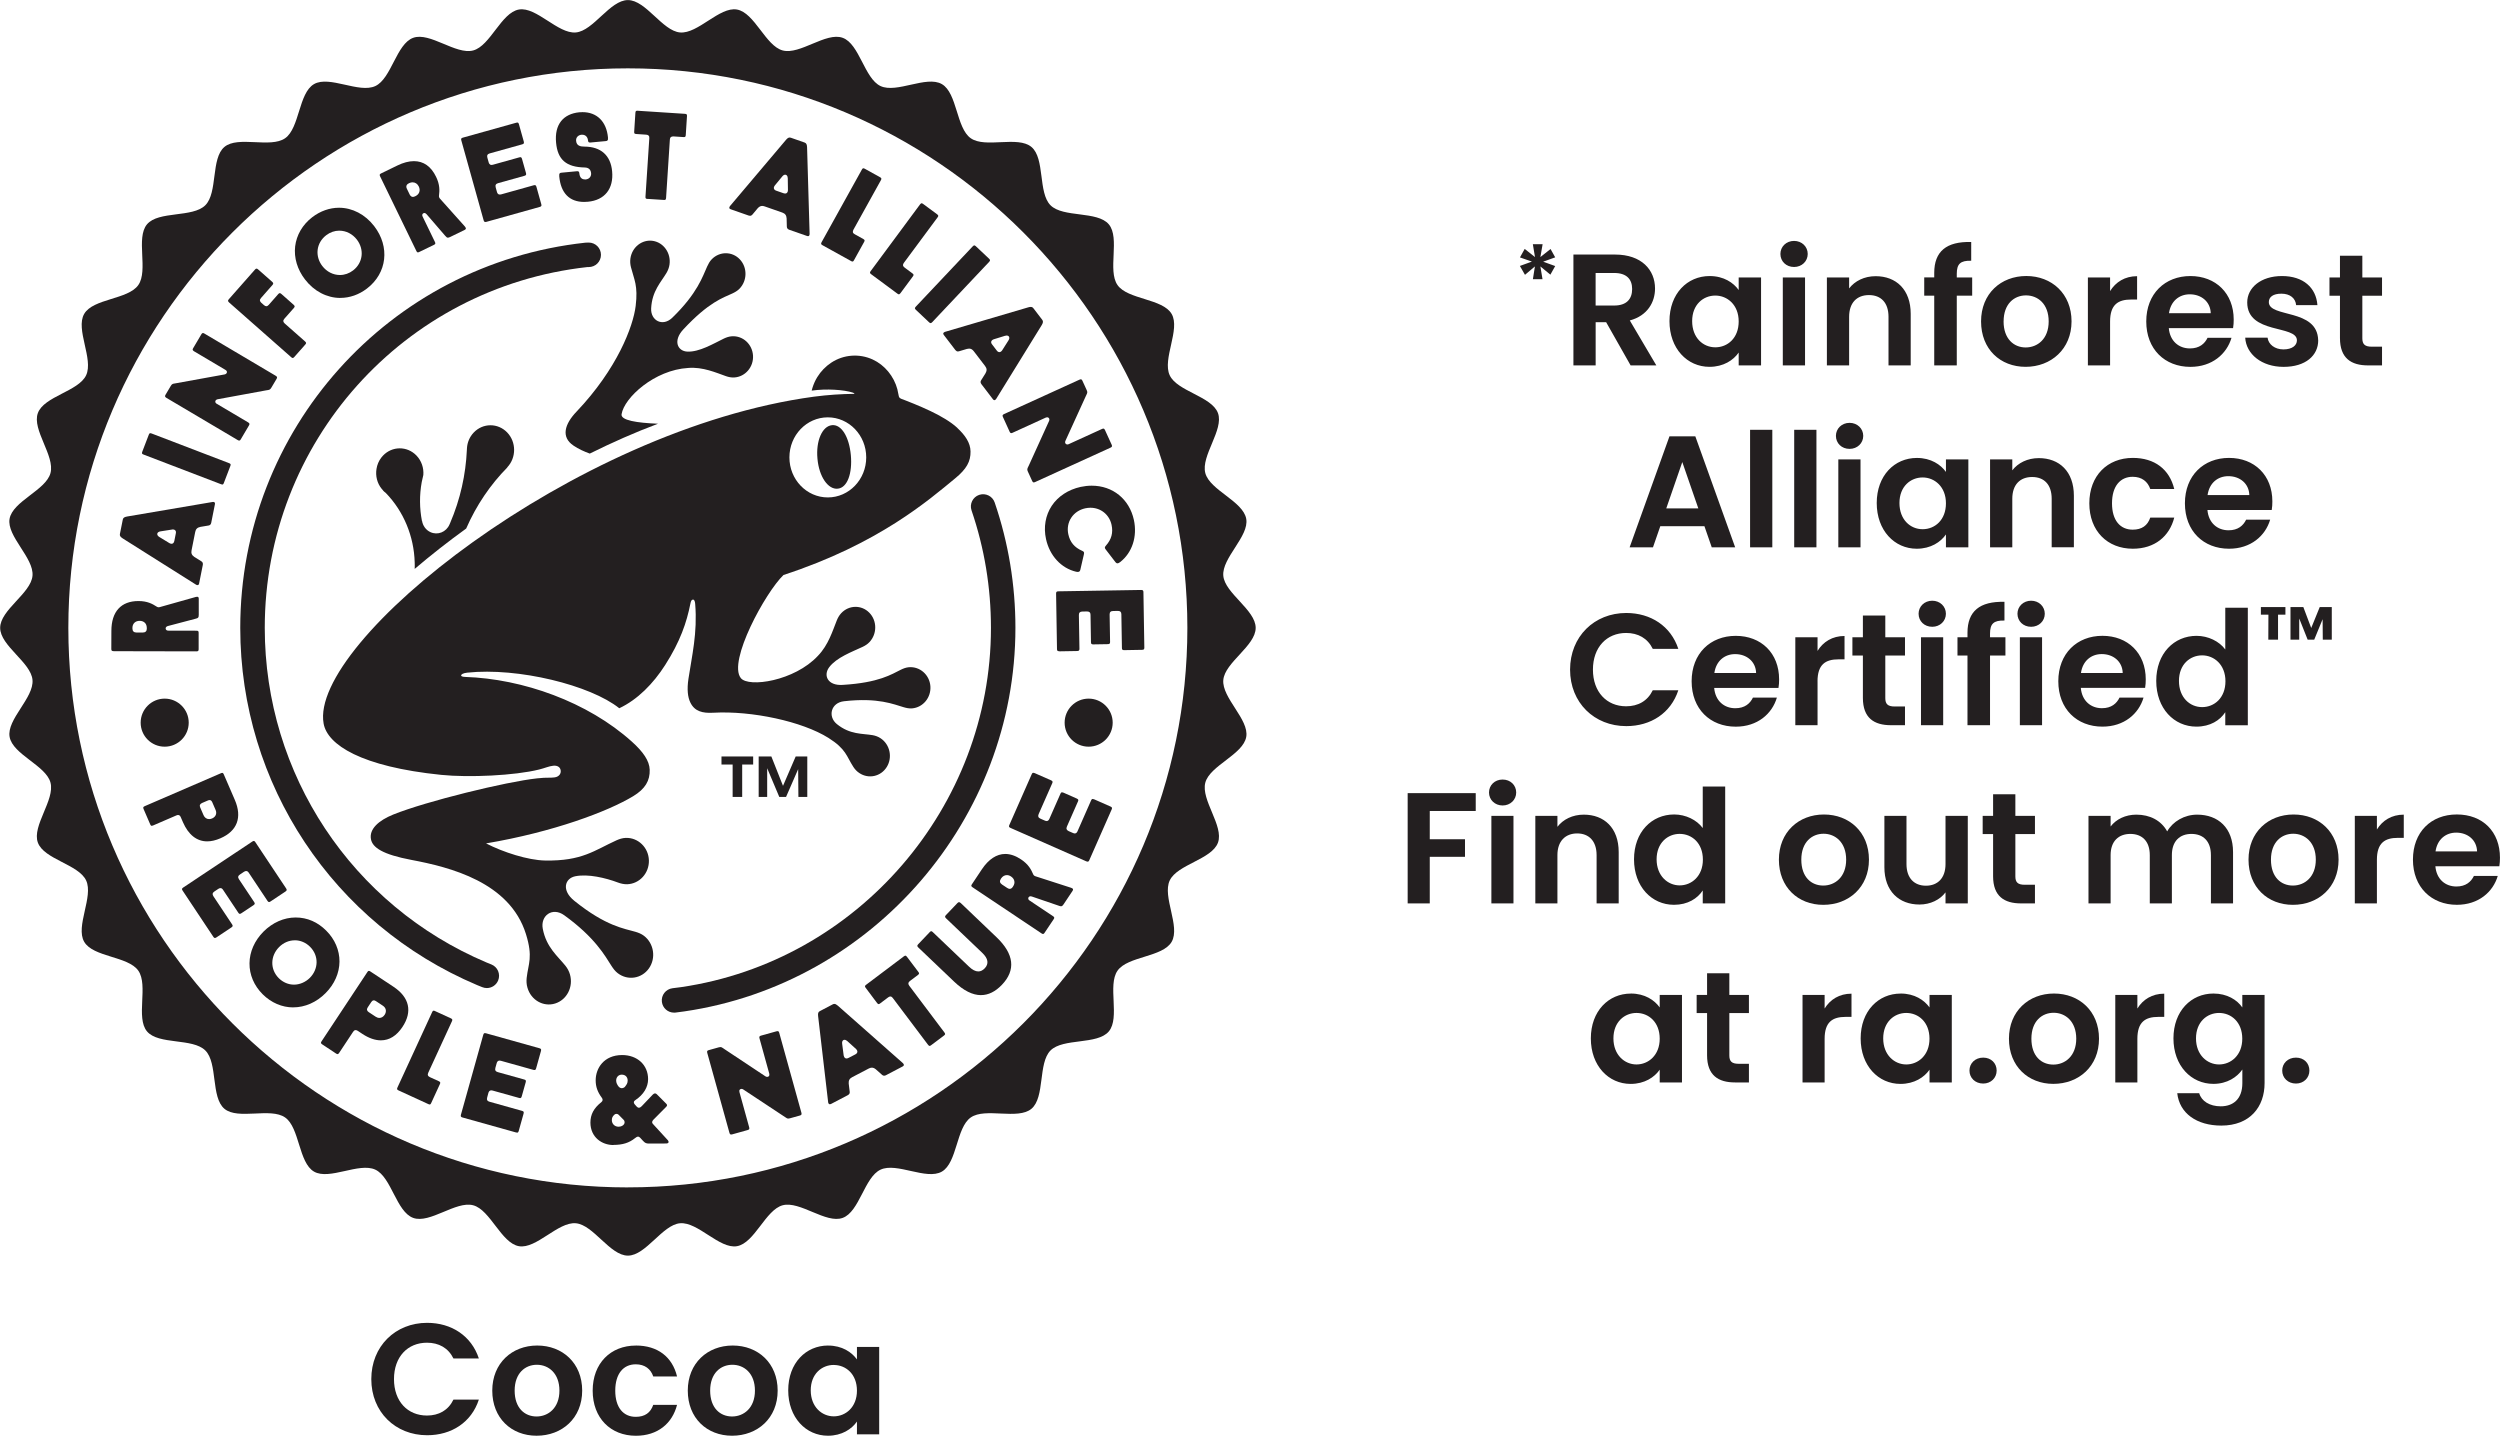 <?xml version="1.0" encoding="UTF-8"?>
<svg xmlns="http://www.w3.org/2000/svg" id="Layer_2" data-name="Layer 2" viewBox="0 0 717.34 411.96">
  <defs>
    <style>
      .cls-1 {
        fill: #231f20;
      }
    </style>
  </defs>
  <g id="Base">
    <g>
      <path class="cls-1" d="M360.3,180.16c0-5.16-8.85-9.91-9.29-14.95-.45-5.13,7.46-11.33,6.58-16.33-.89-5.07-10.42-8.2-11.74-13.12-1.32-4.96,5.37-12.44,3.63-17.22-1.76-4.82-11.7-6.24-13.85-10.86-2.17-4.65,3.11-13.18,.56-17.59-2.56-4.44-12.6-4.11-15.53-8.29-2.94-4.19,.78-13.51-2.5-17.43-3.29-3.91-13.11-1.85-16.73-5.47-3.61-3.61-1.55-13.44-5.47-16.73-3.91-3.29-13.23,.44-17.42-2.51-4.18-2.93-3.85-12.96-8.29-15.53-4.42-2.55-12.95,2.73-17.59,.56-4.62-2.15-6.04-12.09-10.86-13.84-4.79-1.75-12.26,4.95-17.23,3.62-4.91-1.32-8.04-10.84-13.12-11.74-5-.88-11.19,7.03-16.33,6.58-5.05-.44-9.79-9.29-14.95-9.29s-9.9,8.85-14.95,9.29c-5.13,.45-11.33-7.46-16.33-6.58-5.07,.89-8.2,10.42-13.11,11.74-4.97,1.33-12.44-5.37-17.23-3.62-4.82,1.75-6.24,11.69-10.86,13.84-4.65,2.18-13.17-3.11-17.59-.56-4.44,2.57-4.11,12.6-8.29,15.53-4.19,2.94-13.51-.78-17.42,2.5-3.92,3.29-1.86,13.11-5.48,16.73-3.61,3.62-13.44,1.56-16.73,5.47-3.29,3.92,.44,13.23-2.5,17.43-2.93,4.18-12.97,3.84-15.53,8.28-2.56,4.42,2.73,12.95,.56,17.6-2.16,4.62-12.1,6.04-13.85,10.86-1.75,4.78,4.95,12.26,3.62,17.22-1.31,4.91-10.84,8.05-11.74,13.12-.87,5,7.03,11.2,6.58,16.33-.43,5.05-9.28,9.79-9.28,14.95s8.85,9.91,9.28,14.95c.45,5.14-7.45,11.33-6.57,16.33,.89,5.07,10.42,8.21,11.73,13.12,1.33,4.97-5.37,12.44-3.62,17.22,1.75,4.82,11.7,6.25,13.85,10.87,2.17,4.64-3.12,13.17-.56,17.59,2.56,4.45,12.6,4.11,15.53,8.29,2.94,4.2-.79,13.51,2.5,17.43,3.29,3.91,13.11,1.85,16.73,5.47,3.62,3.61,1.56,13.44,5.48,16.73,3.91,3.28,13.23-.45,17.42,2.5,4.18,2.93,3.85,12.96,8.29,15.53,4.41,2.55,12.94-2.73,17.59-.56,4.62,2.15,6.04,12.09,10.86,13.84,4.79,1.75,12.26-4.94,17.22-3.62,4.92,1.32,8.06,10.85,13.12,11.74,5,.88,11.2-7.03,16.33-6.58,5.06,.44,9.8,9.29,14.95,9.29s9.91-8.85,14.95-9.29c5.14-.45,11.33,7.46,16.34,6.58,5.07-.89,8.2-10.42,13.11-11.74,4.97-1.32,12.44,5.37,17.22,3.62,4.83-1.75,6.25-11.7,10.87-13.84,4.64-2.18,13.17,3.11,17.59,.56,4.44-2.57,4.1-12.6,8.29-15.53,4.19-2.94,13.51,.78,17.42-2.5,3.92-3.29,1.86-13.11,5.47-16.73,3.62-3.62,13.44-1.56,16.73-5.47,3.28-3.91-.44-13.23,2.5-17.43,2.93-4.18,12.97-3.84,15.53-8.28,2.55-4.42-2.73-12.95-.56-17.59,2.16-4.62,12.09-6.04,13.85-10.87,1.74-4.78-4.95-12.25-3.63-17.22,1.32-4.91,10.85-8.05,11.74-13.12,.88-5-7.03-11.19-6.58-16.33,.44-5.05,9.29-9.79,9.29-14.95Zm-180.15,160.55c-88.52,0-160.54-72.02-160.54-160.54S91.63,19.61,180.15,19.61s160.55,72.02,160.55,160.55-72.03,160.54-160.55,160.54Z"></path>
      <path class="cls-1" d="M319.27,207.36c0,3.81-3.09,6.89-6.9,6.89s-6.89-3.08-6.89-6.89,3.09-6.9,6.89-6.9,6.9,3.09,6.9,6.9"></path>
      <path class="cls-1" d="M54.15,207.36c0,3.81-3.09,6.89-6.9,6.89s-6.89-3.08-6.89-6.89,3.09-6.9,6.89-6.9,6.9,3.09,6.9,6.9"></path>
      <path class="cls-1" d="M60.14,229.57c-.15,0-.32,.04-.52,.13l-1.63,.7c-.63,.28-.8,.69-.54,1.3l.95,2.2c.31,.72,.89,1.13,1.6,1.13,.27,0,.57-.06,.86-.19,.52-.22,.88-.58,1.06-1.01,.17-.44,.16-.95-.06-1.43l-.95-2.2c-.12-.27-.34-.64-.77-.64m-.69,11.86c-2.99,0-5.39-1.9-6.95-5.49l-.62-1.43c-.12-.28-.33-.65-.77-.65-.15,0-.32,.04-.52,.13l-6.67,2.88c-.15,.07-.28,.1-.37,.1-.14,0-.28-.05-.45-.42l-1.9-4.4c-.09-.22-.12-.39-.08-.5,.04-.12,.18-.22,.4-.32l21.87-9.45c.15-.07,.28-.1,.38-.1,.13,0,.28,.05,.44,.42l3.16,7.31c2.18,5.03,.71,8.95-4.13,11.04-1.34,.58-2.62,.88-3.8,.88"></path>
      <path class="cls-1" d="M61.66,269.14c-.09,0-.25-.03-.45-.34l-8.83-13.28c-.13-.19-.18-.34-.15-.47,.03-.13,.15-.27,.36-.4l19.79-13.17c.17-.12,.32-.18,.44-.18,.09,0,.25,.03,.45,.34l8.83,13.28c.13,.2,.18,.36,.16,.49-.03,.12-.15,.26-.35,.4l-4.27,2.84c-.17,.12-.32,.18-.44,.18-.09,0-.25-.04-.45-.34l-5.37-8.07c-.21-.34-.46-.49-.74-.49-.2,0-.4,.07-.65,.23l-1.12,.75c-.29,.2-.46,.39-.51,.61-.05,.23,.02,.48,.21,.77l4.37,6.56c.13,.2,.17,.35,.15,.47-.02,.14-.14,.27-.35,.41l-3.48,2.31c-.18,.12-.32,.18-.44,.18-.1,0-.25-.03-.45-.34l-4.37-6.56c-.22-.34-.46-.49-.74-.49-.2,0-.4,.07-.64,.23l-1.09,.73c-.3,.2-.46,.4-.51,.64-.04,.22,.03,.46,.21,.73l5.37,8.08c.26,.39,.21,.6-.21,.88l-4.27,2.84c-.18,.12-.33,.18-.45,.18"></path>
      <path class="cls-1" d="M84.59,269.81c-1.67,0-3.27,.69-4.51,1.94-2.56,2.58-2.6,6.42-.08,8.93,1.2,1.19,2.75,1.85,4.36,1.85s3.3-.7,4.55-1.95c1.21-1.22,1.9-2.79,1.93-4.42,.03-1.67-.64-3.26-1.87-4.49-1.2-1.2-2.76-1.87-4.37-1.87m-.46,19.26c-3.21,0-6.31-1.33-8.75-3.75-2.49-2.47-3.84-5.63-3.8-8.91,.03-3.28,1.45-6.51,4.01-9.08,2.61-2.61,5.89-4.06,9.24-4.06s6.32,1.33,8.75,3.76c2.49,2.47,3.84,5.63,3.82,8.9-.03,3.28-1.44,6.49-4,9.05-2.61,2.63-5.91,4.08-9.27,4.08"></path>
      <path class="cls-1" d="M107.25,287.04c-.36,0-.59,.29-.74,.51l-.98,1.48c-.2,.3-.27,.55-.21,.78,.04,.22,.2,.42,.47,.6l2,1.32c.34,.23,.71,.35,1.08,.35,.58,0,1.12-.33,1.5-.9,.62-.95,.42-1.99-.51-2.6l-1.99-1.32c-.24-.15-.43-.23-.62-.23m-10.39,15.44c-.11,0-.25-.06-.43-.17l-3.99-2.64c-.21-.14-.32-.26-.34-.39-.03-.12,.03-.27,.16-.47l13.15-19.88c.2-.31,.34-.34,.44-.34,.11,0,.25,.05,.42,.17l6.64,4.39c4.57,3.03,5.49,7.11,2.58,11.51-1.69,2.56-3.78,3.86-6.2,3.86-1.67,0-3.46-.62-5.32-1.85l-1.31-.87c-.23-.15-.43-.22-.61-.22-.37,0-.59,.28-.74,.5l-4.01,6.06c-.21,.31-.34,.34-.44,.34"></path>
      <path class="cls-1" d="M123.28,316.91c-.1,0-.22-.03-.39-.11l-8.54-3.92c-.44-.21-.51-.39-.31-.83l9.96-21.64c.16-.36,.31-.41,.44-.41,.1,0,.22,.03,.38,.11l4.56,2.09c.43,.21,.5,.39,.3,.83l-6.79,14.75c-.28,.62-.14,1.01,.48,1.3l2.55,1.16c.22,.1,.34,.21,.39,.33,.04,.11,.02,.28-.09,.5l-2.5,5.44c-.16,.36-.31,.41-.44,.41"></path>
      <path class="cls-1" d="M148.34,324.98c-.08,0-.18-.02-.29-.04l-15.36-4.3c-.22-.06-.37-.15-.43-.26-.07-.12-.06-.29,0-.54l6.4-22.89c.12-.42,.28-.51,.48-.51,.09,0,.18,.02,.29,.04l15.37,4.3c.22,.06,.36,.15,.42,.26,.07,.12,.07,.29,0,.54l-1.38,4.94c-.11,.42-.28,.51-.48,.51-.09,0-.18-.02-.29-.04l-9.34-2.61c-.15-.04-.28-.06-.39-.06-.55,0-.74,.44-.83,.77l-.36,1.29c-.09,.35-.09,.61,.03,.82,.11,.2,.33,.34,.65,.43l7.59,2.12c.46,.12,.56,.32,.42,.8l-1.13,4.02c-.12,.42-.28,.52-.49,.52-.08,0-.17-.02-.28-.05l-7.59-2.12c-.15-.04-.28-.06-.39-.06-.55,0-.74,.44-.83,.77l-.34,1.26c-.1,.35-.09,.61,.03,.82,.11,.2,.32,.34,.64,.42l9.35,2.62c.22,.06,.36,.15,.42,.25,.07,.12,.07,.3,0,.55l-1.38,4.93c-.12,.43-.28,.52-.48,.52"></path>
      <path class="cls-1" d="M178.43,308.35c-.95,0-1.63,.72-1.63,1.7,0,.62,.27,1.22,.81,1.86,.29,.23,.55,.34,.81,.34s.52-.1,.81-.31l.19-.24c.35-.46,.68-.89,.68-1.64,0-1.02-.67-1.7-1.67-1.7h0Zm-1.55,11.26c-.21,0-.4,.07-.54,.19-.58,.52-.78,.93-.78,1.63,0,.91,.69,1.87,1.96,1.87,.71,0,1.7-.45,1.7-1.27,0-.3-.08-.51-.24-.67l-1.49-1.51c-.15-.15-.37-.24-.61-.24m-.89,8.94c-3.26,0-6.56-2.21-6.58-6.42,0-2.36,.97-4.17,3.16-5.9,.4-.34,.45-.77,.15-1.19-1.26-1.69-1.8-3.2-1.8-5.05,0-3.48,2.36-7.24,7.58-7.26,4.39,0,7.46,2.86,7.46,6.92,0,2.3-1.29,4.44-3.65,6.01-.22,.14-.44,.33-.44,.65,0,.18,.08,.36,.26,.58l.55,.62c.17,.17,.37,.34,.64,.34,.32,0,.59-.22,.82-.45l3.16-3.32c.15-.16,.4-.34,.66-.34,.17,0,.34,.08,.5,.24l2.73,2.74c.3,.31,.28,.56-.08,.91l-3.65,3.68c-.23,.24-.34,.46-.34,.67,0,.31,.21,.53,.46,.78l4.08,4.45c.16,.2,.22,.43,.14,.62-.09,.18-.3,.28-.59,.28l-4.94,.02c-.82,0-1.16-.11-1.8-.81l-.76-.83c-.19-.18-.38-.35-.64-.35-.28,0-.57,.21-.87,.44-1.68,1.35-3.53,1.93-6.17,1.94h-.03Z"></path>
      <path class="cls-1" d="M209.78,325.53c-.21,0-.37-.09-.49-.52l-6.35-22.89c-.13-.48-.03-.68,.43-.8l2.86-.8c.19-.05,.34-.08,.47-.08,.32,0,.54,.16,.94,.43l.21,.15,11.78,7.82c.17,.11,.34,.16,.51,.16,.21,0,.39-.09,.5-.24,.13-.17,.16-.41,.09-.69l-2.8-10.11c-.14-.48-.03-.67,.42-.8l4.48-1.25c.11-.03,.21-.04,.29-.04,.21,0,.37,.09,.48,.52l6.35,22.89c.07,.25,.07,.43,0,.54-.06,.11-.2,.2-.42,.26l-2.87,.8c-.19,.05-.34,.08-.47,.08-.31,0-.53-.16-.93-.43l-12-7.93c-.16-.11-.34-.16-.5-.16-.21,0-.39,.09-.5,.23-.14,.18-.16,.42-.09,.69l2.79,10.09c.07,.25,.08,.42,0,.54-.06,.11-.21,.2-.42,.26l-4.48,1.25c-.11,.03-.21,.04-.29,.04"></path>
      <path class="cls-1" d="M242.32,298.35c-.19,0-.35,.08-.48,.22-.18,.21-.25,.54-.19,.95l.43,3.34c.15,.75,.58,.86,.82,.86,.17,0,.36-.06,.56-.16l1.97-1.02c.34-.18,.52-.4,.57-.67,.03-.19,0-.49-.35-.85l-2.5-2.27c-.28-.25-.56-.39-.82-.39m-4.24,18.48c-.37,0-.46-.46-.47-.59l-2.88-24.72c-.09-.8,.05-1.17,.51-1.41l3.7-1.94c.16-.09,.31-.12,.46-.12,.28,0,.58,.15,1,.51l18.66,16.48c.2,.18,.3,.38,.28,.55-.03,.2-.2,.32-.34,.4l-4.86,2.55c-.17,.07-.34,.11-.48,.11-.21,0-.4-.08-.58-.25l-1.77-1.57c-.41-.34-.78-.49-1.16-.49-.28,0-.58,.08-.91,.26l-4.73,2.47c-.77,.4-1.06,.94-1,1.83l.29,2.36c.05,.43-.1,.71-.52,.96l-4.85,2.54c-.12,.06-.23,.09-.34,.09"></path>
      <path class="cls-1" d="M266.73,300.11c-.09,0-.23-.03-.44-.32l-10.1-13.41c-.15-.2-.38-.46-.72-.46-.19,0-.4,.09-.64,.27l-2.29,1.73c-.17,.13-.32,.2-.43,.2-.09,0-.23-.03-.45-.32l-3.27-4.36c-.29-.39-.27-.58,.12-.87l10.85-8.17c.18-.13,.32-.19,.43-.19,.09,0,.23,.03,.44,.32l3.28,4.35c.16,.2,.22,.35,.2,.47-.02,.12-.12,.25-.32,.4l-2.3,1.73c-.53,.4-.59,.83-.19,1.37l10.09,13.41c.29,.39,.27,.58-.12,.87l-3.71,2.79c-.18,.14-.32,.2-.43,.2"></path>
      <path class="cls-1" d="M281.49,285.54c-2.42,0-5.01-1.3-7.7-3.86l-10.3-9.82c-.19-.18-.28-.34-.28-.46,0-.13,.08-.27,.23-.44l3.36-3.53c.15-.16,.28-.24,.4-.24,.13,0,.28,.09,.47,.28l10.35,9.87c.99,.95,1.87,1.4,2.7,1.4,.65,0,1.26-.3,1.83-.89,.62-.64,.87-1.35,.76-2.08-.11-.76-.6-1.54-1.5-2.4l-10.35-9.87c-.36-.34-.37-.57-.05-.91l3.31-3.47c.17-.17,.31-.26,.46-.26,.13,0,.28,.08,.49,.25l10.28,9.82c2.51,2.39,3.91,4.76,4.17,7.05,.26,2.28-.63,4.51-2.64,6.6-1.87,1.96-3.88,2.95-5.99,2.95h0Z"></path>
      <path class="cls-1" d="M299.27,267.99c-.11,0-.25-.05-.42-.17l-19.8-13.23c-.4-.28-.45-.46-.17-.87l2.88-4.32c1.91-2.85,4.22-4.37,6.68-4.37,1.46,0,2.99,.52,4.55,1.57,2.11,1.41,2.87,2.89,3.43,4.18,.12,.32,.32,.52,.65,.64l10.25,3.31c.3,.09,.51,.24,.56,.4,.05,.13,0,.29-.11,.47l-2.56,3.84c-.34,.51-.53,.6-.77,.6-.16,0-.38-.05-.71-.18l-7.64-2.61c-.12-.05-.25-.08-.38-.08-.25,0-.45,.1-.56,.27-.09,.14-.13,.31-.1,.47,.03,.12,.1,.31,.34,.46l6.77,4.52c.21,.14,.32,.26,.34,.39,.03,.12-.03,.28-.16,.47l-2.61,3.9c-.2,.31-.34,.34-.44,.34m-10.38-16.89c-.64,0-1.23,.34-1.63,.93l-.1,.15c-.21,.32-.29,.61-.23,.89,.06,.27,.25,.52,.58,.74l1.45,.96c.27,.18,.52,.28,.74,.28,.34,0,.64-.19,.89-.57l.09-.15c.34-.49,.46-1.02,.35-1.53-.1-.51-.43-.96-.94-1.3-.4-.27-.8-.4-1.21-.4"></path>
      <path class="cls-1" d="M312.1,247.25c-.1,0-.23-.03-.4-.1l-21.74-9.59c-.46-.2-.54-.4-.35-.83l6.43-14.59c.16-.36,.33-.4,.46-.4,.11,0,.24,.03,.4,.1l4.69,2.06c.23,.1,.37,.22,.41,.34,.05,.12,.03,.28-.07,.49l-3.91,8.87c-.13,.31-.15,.56-.08,.77,.09,.22,.28,.4,.61,.54l1.23,.54c.21,.09,.39,.14,.54,.14,.34,0,.59-.21,.78-.63l3.18-7.21c.15-.36,.32-.41,.46-.41,.1,0,.23,.03,.4,.1l3.82,1.69c.23,.1,.38,.22,.42,.34,.05,.12,.03,.28-.07,.49l-3.18,7.22c-.27,.61-.09,1.02,.53,1.31l1.2,.52c.2,.09,.38,.14,.53,.14,.34,0,.6-.21,.78-.62l3.91-8.88c.15-.35,.32-.4,.46-.4,.1,0,.24,.03,.4,.1l4.7,2.07c.45,.2,.53,.4,.34,.83l-6.43,14.59c-.16,.35-.32,.4-.46,.4"></path>
      <path class="cls-1" d="M40.06,178.14c-1.23,0-2.06,.81-2.06,2.02v.18c0,.77,.4,1.15,1.19,1.16h1.75c.79,0,1.19-.39,1.19-1.15,0-.77-.19-1.29-.56-1.65-.37-.36-.89-.56-1.5-.56h0Zm-7.49,8.69c-.48,0-.63-.14-.63-.62l.02-5.19c0-5.52,2.77-8.56,7.77-8.56,2.55,0,4.02,.82,5.19,1.58,.2,.14,.39,.21,.6,.21,.09,0,.19-.02,.29-.04l10.36-2.92c.14-.03,.27-.06,.38-.06,.15,0,.27,.04,.35,.12,.09,.09,.13,.23,.13,.43v4.61c0,.81-.15,.97-1,1.17l-7.82,2.06c-.4,.09-.68,.36-.68,.68s.22,.65,.72,.65l8.13,.02c.25,0,.4,.03,.49,.13,.09,.09,.13,.24,.13,.49v4.69c0,.48-.15,.62-.63,.62l-23.82-.05h0Z"></path>
      <path class="cls-1" d="M49.42,151.94l-3.34,.52c-.53,.08-.88,.32-.95,.66-.07,.34,.15,.71,.62,.98l2.87,1.75c.22,.12,.42,.18,.6,.18,.24,0,.66-.1,.8-.81l.43-2.17c.08-.36,.03-.64-.14-.84-.11-.14-.33-.29-.73-.29h-.17Zm7.25,15.96c-.13,0-.28-.05-.44-.15l-21.05-13.28c-.67-.44-.88-.77-.77-1.28l.82-4.09c.1-.51,.41-.74,1.21-.89l24.53-4.17c.06-.02,.13-.02,.19-.02,.14,0,.33,.03,.44,.16,.09,.11,.11,.28,.07,.49l-1.07,5.37c-.12,.46-.34,.68-.77,.75l-2.33,.39c-.89,.19-1.32,.61-1.49,1.47l-1.04,5.23c-.18,.86,.05,1.41,.79,1.92l2.02,1.26c.36,.23,.48,.52,.42,1l-1.07,5.37c-.04,.22-.16,.46-.46,.46"></path>
      <path class="cls-1" d="M63.78,139.03c-.09,0-.22-.03-.36-.09l-22.25-8.52c-.23-.09-.36-.18-.41-.29-.05-.11-.03-.28,.06-.51l1.87-4.88c.15-.39,.3-.44,.45-.44,.09,0,.21,.03,.35,.08l22.25,8.52c.23,.09,.37,.19,.42,.3,.04,.11,.03,.28-.06,.5l-1.87,4.89c-.15,.39-.29,.44-.44,.44"></path>
      <path class="cls-1" d="M68.63,126.42c-.12,0-.26-.05-.44-.16l-20.44-12.1c-.43-.26-.49-.47-.26-.88l1.52-2.56c.34-.57,.57-.61,1.26-.71l14.17-2.57c.37-.08,.62-.31,.67-.59,.04-.28-.11-.54-.41-.71l-9.03-5.35c-.22-.14-.34-.27-.38-.4-.03-.12,0-.28,.13-.48l2.36-4c.19-.32,.34-.35,.46-.35s.26,.04,.43,.16l20.44,12.1c.43,.26,.49,.46,.26,.87l-1.52,2.56c-.34,.58-.57,.62-1.26,.72l-.26,.04-13.89,2.55c-.36,.08-.62,.31-.66,.59-.04,.28,.11,.54,.41,.71l9,5.33c.22,.13,.34,.26,.38,.39,.03,.13,0,.28-.13,.49l-2.36,4c-.19,.31-.34,.35-.45,.35"></path>
      <path class="cls-1" d="M84.01,102.73c-.13,0-.28-.08-.46-.24l-17.82-15.71c-.19-.17-.29-.32-.3-.46,0-.13,.07-.28,.22-.45l7.52-8.53c.16-.18,.3-.27,.44-.27,.13,0,.28,.08,.46,.24l4.03,3.55c.19,.17,.29,.32,.3,.46,0,.13-.07,.27-.22,.45l-3.28,3.73c-.23,.27-.34,.49-.32,.71,.02,.22,.15,.44,.4,.67l.76,.67c.25,.21,.46,.32,.67,.32,.24,0,.47-.13,.71-.4l2.71-3.08c.16-.19,.31-.28,.45-.28,.13,0,.28,.08,.46,.24l3.51,3.1c.19,.17,.28,.31,.3,.45,0,.13-.06,.28-.22,.46l-2.72,3.08c-.22,.27-.33,.49-.32,.71,.02,.22,.15,.44,.4,.67l5.83,5.14c.38,.33,.4,.54,.09,.89l-3.17,3.59c-.16,.19-.3,.28-.44,.28"></path>
      <path class="cls-1" d="M97.38,66.18c-1.35,0-2.67,.46-3.8,1.33-1.38,1.07-2.25,2.55-2.44,4.2-.18,1.62,.29,3.25,1.34,4.62,1.26,1.63,3.1,2.58,5.06,2.58h0c1.34,0,2.66-.46,3.78-1.32,2.82-2.17,3.28-5.97,1.08-8.84-1.26-1.63-3.09-2.56-5.02-2.56m.27,19.3c-3.85,0-7.55-1.93-10.13-5.3-2.21-2.86-3.21-6.24-2.83-9.5,.39-3.25,2.12-6.22,4.9-8.36,2.32-1.77,4.98-2.72,7.69-2.72,3.83,0,7.52,1.93,10.09,5.28,4.57,5.94,3.7,13.47-2.06,17.89-2.3,1.77-4.95,2.7-7.66,2.7"></path>
      <path class="cls-1" d="M119.91,72.42c-.12,0-.27-.05-.44-.4l-10.41-21.43c-.21-.43-.14-.62,.29-.83l4.67-2.27c1.7-.83,3.3-1.25,4.75-1.25,2.77,0,4.92,1.51,6.36,4.5,1.1,2.27,1.01,3.94,.84,5.33-.05,.34,.02,.61,.24,.89l7.18,8.03c.21,.24,.31,.46,.28,.64-.03,.13-.15,.25-.34,.34l-4.14,2.02c-.3,.15-.52,.21-.68,.21-.24,0-.45-.15-.81-.59l-5.28-6.12c-.17-.22-.43-.37-.66-.37h-.04l-.2,.06c-.16,.07-.28,.2-.33,.35-.04,.13-.07,.33,.06,.58l3.55,7.32c.21,.44,.15,.62-.29,.83l-4.21,2.04c-.16,.09-.28,.12-.39,.12m-1.51-20.11c-.32,0-.64,.08-.95,.22l-.16,.09c-.35,.16-.56,.38-.65,.65-.09,.27-.05,.57,.13,.93l.76,1.57c.09,.18,.36,.73,.95,.73,.18,0,.38-.05,.6-.16l.17-.08c1.08-.53,1.45-1.63,.92-2.74-.37-.77-1.02-1.2-1.77-1.2"></path>
      <path class="cls-1" d="M139.25,63.69c-.21,0-.37-.09-.49-.52l-6.39-22.87c-.14-.48-.03-.67,.42-.8l15.35-4.29c.11-.03,.21-.05,.29-.05,.21,0,.36,.09,.48,.52l1.38,4.93c.06,.24,.07,.42,0,.53-.06,.12-.21,.21-.43,.27l-9.35,2.61c-.64,.18-.85,.58-.66,1.25l.36,1.29c.05,.19,.22,.77,.83,.77,.12,0,.24-.03,.39-.06l7.59-2.12c.11-.03,.21-.05,.28-.05,.21,0,.37,.09,.49,.52l1.13,4.02c.13,.48,.03,.67-.42,.8l-7.59,2.12c-.65,.18-.85,.58-.67,1.24l.35,1.26c.09,.34,.28,.77,.83,.77,.12,0,.25-.02,.4-.06l9.33-2.61c.11-.03,.21-.04,.29-.04,.21,0,.37,.09,.49,.52l1.38,4.93c.14,.48,.03,.67-.42,.8l-15.36,4.3c-.1,.03-.21,.04-.28,.04"></path>
      <path class="cls-1" d="M167.6,57.94c-4.21,0-6.68-2.53-7.13-7.31-.09-.94,.22-1.04,.67-1.08,0,0,4.44-.42,4.45-.42,.42,0,.6,.11,.64,.6,.14,1.46,.95,1.76,1.62,1.76,.08,0,.15,0,.22,0,.98-.09,1.63-.84,1.54-1.79-.1-1.06-.72-1.61-1.84-1.64-5.3-.11-7.76-2.24-8.21-7.11-.24-2.59,.24-4.67,1.44-6.19,1.14-1.44,2.95-2.32,5.21-2.54,.32-.03,.63-.04,.94-.04,4.14,0,6.87,2.71,7.3,7.26,.04,.42,0,.7-.13,.85-.09,.12-.24,.17-.51,.2,0,0-4.44,.41-4.45,.41-.41,0-.59-.1-.64-.59-.09-1.01-.73-1.65-1.66-1.65-.07,0-.14,0-.21,0-.49,.04-.91,.26-1.2,.59-.27,.33-.39,.74-.34,1.19,.13,1.42,1.25,1.63,2.42,1.63,4.68,.02,7.49,2.52,7.91,7.06,.48,5.03-2.12,8.31-6.95,8.76-.38,.03-.75,.05-1.11,.05"></path>
      <path class="cls-1" d="M185.79,57.09c-.25-.02-.4-.07-.48-.16-.09-.09-.12-.25-.1-.5l1.1-16.75c.03-.34-.03-.58-.18-.76-.15-.16-.38-.26-.73-.28l-2.86-.19c-.24-.02-.4-.07-.48-.16-.08-.09-.11-.26-.09-.5l.35-5.44c.03-.49,.21-.58,.54-.58l13.68,.89c.25,.02,.4,.07,.48,.16,.09,.09,.11,.25,.1,.5l-.35,5.44c-.03,.49-.2,.58-.54,.58,0,0-2.99-.2-3-.2-.71,0-.98,.28-1.02,.91l-1.09,16.75c-.03,.5-.21,.58-.54,.58l-4.76-.31h0Z"></path>
      <path class="cls-1" d="M225.3,50.12c-.28,0-.58,.18-.85,.52l-2.14,2.6c-.24,.34-.32,.64-.23,.9,.08,.26,.3,.46,.66,.58l2.09,.73c.16,.06,.31,.09,.45,.09,.49,0,.78-.35,.81-.96l-.05-3.38c0-.79-.4-1.07-.73-1.07m6.56,17.64c-.09,0-.17-.02-.28-.05l-5.18-1.81c-.43-.19-.62-.44-.64-.88l-.06-2.36c-.06-.9-.42-1.38-1.25-1.68l-5.04-1.76c-.27-.09-.5-.14-.72-.14-.46,0-.87,.21-1.29,.67l-1.52,1.82c-.2,.23-.4,.34-.67,.34-.11,0-.24-.02-.38-.06l-5.17-1.81c-.15-.05-.34-.15-.4-.34-.04-.17,.03-.39,.2-.59l16.08-19.01c.4-.46,.71-.65,1.03-.65,.11,0,.22,.03,.34,.06l3.95,1.38c.48,.17,.67,.52,.71,1.32l.73,24.89c0,.23-.05,.43-.16,.54-.07,.08-.17,.11-.29,.11"></path>
      <path class="cls-1" d="M244.61,75.05c-.1,0-.24-.04-.4-.14l-8.23-4.56c-.21-.12-.33-.23-.36-.35-.03-.12,0-.28,.12-.5l11.56-20.84c.18-.33,.32-.38,.44-.38,.1,0,.23,.05,.4,.14l4.38,2.43c.42,.23,.48,.42,.25,.84l-7.88,14.2c-.16,.31-.21,.55-.16,.77,.06,.22,.23,.4,.54,.56l2.44,1.36c.42,.23,.47,.42,.24,.84l-2.91,5.25c-.18,.34-.33,.38-.44,.38"></path>
      <path class="cls-1" d="M257.94,84.46c-.11,0-.25-.06-.43-.19l-7.56-5.6c-.39-.29-.42-.48-.13-.87l14.18-19.16c.22-.28,.35-.32,.44-.32,.11,0,.26,.06,.43,.19l4.03,2.98c.2,.15,.3,.28,.32,.4,.02,.13-.04,.28-.19,.47l-9.67,13.05c-.4,.54-.34,.96,.21,1.37l2.24,1.66c.2,.15,.3,.28,.32,.4,.02,.12-.04,.27-.19,.47l-3.57,4.82c-.21,.28-.35,.32-.44,.32"></path>
      <path class="cls-1" d="M267.03,92.72c-.12,0-.26-.08-.44-.24l-3.8-3.59c-.18-.17-.27-.31-.27-.43,0-.12,.08-.27,.24-.45l16.36-17.33c.17-.18,.32-.27,.44-.27s.27,.08,.44,.24l3.81,3.59c.34,.33,.35,.52,.03,.88l-16.36,17.33c-.18,.18-.32,.27-.45,.27"></path>
      <path class="cls-1" d="M288.86,96.27c-.16,0-.33,.03-.51,.09l-3.23,1c-.47,.18-.64,.44-.69,.63-.08,.26,0,.54,.24,.84l1.34,1.76c.23,.3,.48,.45,.75,.45s.54-.16,.78-.49l1.81-2.85c.27-.41,.33-.79,.18-1.07-.13-.23-.37-.35-.69-.35m-3.51,18.54c-.18,0-.34-.15-.43-.27l-3.33-4.36c-.26-.4-.27-.71-.05-1.07l1.26-2.01c.45-.79,.41-1.39-.12-2.08l-3.24-4.24c-.4-.52-.82-.76-1.35-.76-.19,0-.39,.03-.62,.09l-2.28,.68c-.11,.03-.21,.05-.31,.05-.27,0-.48-.12-.72-.39l-3.33-4.35c-.09-.13-.2-.32-.14-.5,.05-.16,.23-.31,.49-.39l23.88-7.03c.29-.09,.52-.12,.71-.12,.34,0,.57,.12,.77,.38l2.54,3.32c.31,.41,.27,.8-.14,1.5l-13.07,21.18c-.15,.24-.34,.38-.52,.38"></path>
      <path class="cls-1" d="M296.63,138.42c-.14,0-.29-.05-.46-.4l-1.24-2.71c-.28-.61-.17-.82,.13-1.44l.12-.24,5.84-12.85c.12-.29,.11-.58-.03-.78-.11-.17-.3-.27-.52-.27-.12,0-.25,.03-.39,.09l-9.52,4.35c-.16,.08-.29,.11-.4,.11-.13,0-.29-.05-.46-.4l-1.93-4.24c-.1-.21-.12-.36-.08-.48,.04-.13,.18-.24,.41-.35l21.62-9.86c.16-.08,.29-.11,.4-.11,.14,0,.29,.05,.46,.4l1.24,2.71c.28,.6,.17,.82-.13,1.44l-.11,.23-5.87,12.87c-.13,.29-.12,.58,.02,.78,.11,.16,.3,.27,.52,.27,.12,0,.26-.03,.39-.09l9.55-4.36c.16-.07,.29-.11,.4-.11,.13,0,.29,.05,.46,.4l1.93,4.23c.09,.21,.12,.37,.08,.49-.04,.13-.18,.24-.41,.35l-21.62,9.86c-.16,.08-.3,.11-.4,.11"></path>
      <path class="cls-1" d="M309.29,164.12c-.14,0-.31-.03-.52-.07-4.28-1.01-7.59-4.6-8.63-9.37-.75-3.42-.16-6.81,1.64-9.54,1.81-2.73,4.76-4.65,8.29-5.43,1.07-.23,2.14-.35,3.18-.35,6.05,0,10.79,3.85,12.1,9.81,1.04,4.77-.47,9.42-3.95,12.12-.33,.25-.56,.36-.77,.36-.19,0-.37-.1-.55-.33l-2.79-3.63c-.37-.47-.36-.67,.03-1.12,1.61-1.8,2.12-3.69,1.63-5.97-.64-2.94-3.09-4.91-6.08-4.91-.48,0-.98,.06-1.46,.16-1.69,.37-3.12,1.32-4.02,2.69-.92,1.38-1.22,3.08-.85,4.76,.49,2.28,1.76,3.78,3.97,4.75,.54,.24,.63,.42,.5,1.01l-1.03,4.46c-.11,.41-.31,.58-.69,.58"></path>
      <path class="cls-1" d="M303.93,186.86c-.48,0-.64-.15-.64-.61l-.26-15.94c0-.47,.15-.63,.64-.64l23.75-.39c.51,0,.66,.15,.67,.61l.26,15.94c0,.24-.04,.4-.14,.49-.09,.09-.26,.14-.51,.14l-5.12,.09c-.51,0-.66-.15-.66-.61l-.16-9.69c0-.66-.33-.96-.99-.96l-1.38,.03c-.69,0-1.01,.33-1,.99l.13,7.89c0,.22-.03,.39-.12,.47-.09,.1-.27,.16-.52,.16l-4.18,.07c-.5,0-.65-.15-.66-.61l-.13-7.88c0-.66-.33-.96-1-.96l-1.34,.02c-.69,.02-1.01,.33-1,1l.16,9.69c0,.47-.16,.63-.65,.64l-5.14,.09h0Z"></path>
      <path class="cls-1" d="M109.92,140.76c.26,.27,.52,.5,.8,.71,5.11,5.27,8.06,12.43,8.27,19.87,.03,.64,.02,1.26,0,1.9,4.53-3.86,9.48-7.76,14.77-11.58,2.96-6.77,7-12.66,11.82-17.54l-.03-.03c2.64-2.78,2.62-7.26-.03-10.01-2.67-2.76-6.96-2.73-9.59,.03-1.19,1.25-1.83,2.83-1.94,4.45,0,.18-.02,.37-.03,.55-.32,7.04-1.87,14.15-4.8,20.97-.06,.15-.12,.28-.18,.41h0c-.94,2.19-3.4,3.17-5.49,2.19-1.31-.61-2.16-1.84-2.39-3.22l-.03,.02c-.7-3.62-.74-7.41-.06-11.15,.13-.68,.28-1.37,.46-2.04,.16-2-.51-4.06-1.98-5.59-2.67-2.76-6.96-2.73-9.59,.03-.17,.18-.34,.37-.48,.56-.75,.97-1.21,2.1-1.39,3.26-.32,1.99,.17,4.09,1.49,5.71,.14,.17,.28,.33,.42,.48"></path>
      <path class="cls-1" d="M164.54,127.85c1.48,1,3.05,1.7,4.69,2.3,6.4-3.18,12.95-6.08,19.58-8.57-6.09-.24-10.73-.97-10.46-2.72,.76-4.77,9.47-12.72,19.11-13.28,4.21-.36,8.07,1.39,10.84,2.35,.75,.26,1.55,.43,2.38,.38,3.16-.19,5.57-2.99,5.39-6.26-.19-3.28-2.89-5.76-6.05-5.56-.83,.05-1.61,.32-2.32,.66-3.04,1.48-7.08,3.91-10.5,3.74-2.8-.15-4.16-3.13-1.12-6.38,7.31-7.86,11.42-9.08,14.07-10.31,.72-.34,1.44-.74,2.04-1.36,2.25-2.31,2.3-6.08,.1-8.42-2.19-2.33-5.8-2.35-8.06-.03-.6,.61-.99,1.36-1.33,2.1-1.26,2.74-2.73,7.63-9.98,14.66-2.77,2.7-6.26,.85-6.08-2.68,.26-5,2.84-7.51,4.43-10.21,.41-.71,.72-1.5,.84-2.36,.46-3.27-1.68-6.3-4.77-6.79-3.1-.47-5.99,1.79-6.45,5.06-.12,.87-.05,1.72,.16,2.52,.91,3.59,2.06,5.21,1.35,11.1-.71,5.89-5.32,18.05-16.92,30.27-3.51,3.65-4.55,7.36-.93,9.79"></path>
      <path class="cls-1" d="M238.71,122c-2.76,.28-4.64,4.44-4.15,9.64,.47,5.2,3.07,8.87,5.83,8.58,2.75-.28,4.22-4.39,3.75-9.61-.47-5.19-2.67-8.9-5.43-8.62"></path>
      <path class="cls-1" d="M237.53,142.73c-6.09,0-11.02-5.14-11.02-11.49s4.93-11.49,11.02-11.49,11.02,5.15,11.02,11.49-4.94,11.49-11.02,11.49m37.17-19.95c-1.05-.97-2.23-1.79-3.43-2.53-1.38-.85-2.82-1.61-4.28-2.3-1.55-.74-3.12-1.42-4.7-2.07-.8-.34-1.62-.66-2.43-.97-.4-.16-.82-.31-1.22-.46-.29-.11-.54-.27-.68-.58-.03-.08-.05-.16-.07-.24-.08-.49-.22-1.15-.39-1.85,0-.02,0-.03,0-.05-1.01-3.78-3.65-6.99-7.1-8.58-3.84-1.76-8.33-1.43-11.87,.9-1.63,1.07-3.03,2.51-4.06,4.21-.58,.95-1.04,2-1.37,3.08-.07,.25-.14,.49-.2,.74,4.25-.6,9.26-.26,11.83,.58,.26,.09,.4,.22,.46,.35-3.65,.03-7.61,.28-11.64,.81-69.02,9.35-144.96,70.56-140.69,93.82,1.11,6.05,10.67,12.35,33.76,14.7,7.93,.81,21.08,.21,28.08-1.54,1.62-.4,2.79-.95,4-1.08,1.06-.13,1.96,.26,2.16,1.23,.21,1.02-.46,1.94-1.73,2.11-1.69,.22-1.87-.07-5.04,.28-8.83,.95-31.81,6.57-41.28,10.39-4.19,1.7-6.93,4.17-6.37,7.08,.45,2.38,3.34,4.36,11.57,5.92,11.15,2.1,28.26,6.39,32.9,21.29,2.07,6.66,.67,8.42,.21,12.56-.1,.92-.06,1.87,.22,2.82,1.01,3.56,4.57,5.59,7.94,4.54,3.38-1.05,5.28-4.78,4.26-8.34-.27-.95-.73-1.77-1.3-2.49-2.18-2.73-5.48-5.26-6.5-10.6-.73-3.78,2.76-6.35,6.16-3.89,8.87,6.41,11.72,11.67,13.54,14.51,.5,.77,1.04,1.53,1.81,2.11,2.86,2.2,6.87,1.58,8.95-1.38,2.08-2.97,1.44-7.15-1.42-9.34-.76-.58-1.62-.91-2.47-1.16-3.13-.92-8.44-1.57-17.5-8.87-3.78-3.01-2.75-6.45,.25-7.06,3.66-.74,8.69,.46,12.23,1.79,.83,.31,1.72,.52,2.67,.5,3.55-.12,6.34-3.19,6.23-6.87-.11-3.67-3.09-6.55-6.63-6.43-.95,.03-1.82,.32-2.64,.68-6.36,2.88-9.86,6.01-20.54,5.81-4.88-.09-12.02-2.38-16.92-4.91,19.21-3.24,34.96-9.15,42.21-13.54,3.47-2.1,4.85-4.47,4.75-7.61-.09-2.53-1.84-5.1-5.11-8.04-12.68-11.43-31.35-18.04-47.87-18.58-.77-.03-1.11-.19-1.13-.41-.02-.29,.53-.68,1.73-.81,14.61-1.56,35.41,3.6,43.65,10.21,5.23-2.46,9.75-7.04,13.17-12.41,4.31-6.74,6.17-12.22,7.23-17.58,.16-.84,.37-1.14,.71-1.18,.4-.04,.6,.41,.67,1.22,.69,8.34-.96,15.01-1.93,21.49-.46,3.05-.21,5.27,.54,6.81,1.24,2.57,3.52,3.11,6.59,2.94,11.05-.62,25.51,2.49,33.04,7.22,5.12,3.23,5.15,5.26,7.15,8.33,.44,.68,1.01,1.3,1.72,1.76,2.67,1.78,6.19,.99,7.88-1.77,1.69-2.76,.89-6.44-1.78-8.21-.71-.47-1.49-.75-2.26-.89-3-.52-6.51-.12-10.29-3.18-2.67-2.17-1.73-6.13,2.04-6.56,9.84-1.12,14.34,.92,17.14,1.72,.77,.22,1.56,.4,2.4,.33,3.15-.27,5.5-3.12,5.25-6.39-.26-3.26-3.02-5.68-6.17-5.42-.84,.07-1.6,.37-2.31,.72-2.62,1.28-6.2,3.72-16.68,4.35-4.34,.28-5.62-2.74-3.88-5.06,2.12-2.81,6.52-4.41,9.57-5.84,.72-.34,1.43-.77,2.01-1.4,2.21-2.37,2.18-6.14-.07-8.42-2.24-2.29-5.86-2.22-8.06,.15-.59,.63-.99,1.37-1.29,2.13-1.13,2.8-2.38,7.01-5.39,10.1-6.72,7.24-19.89,9.18-22.12,6.39-3.8-4.77,7.09-24.65,12.25-29.59,27.29-8.89,41.85-21.64,49.2-27.68,3.35-2.74,4.51-4.9,4.46-7.77-.03-2.47-1.57-4.68-3.79-6.73"></path>
      <path class="cls-1" d="M139.69,283.51c-.44,0-.89-.09-1.32-.26l-1.46-.59c-41.3-17.47-67.97-57.69-67.97-102.49,0-56.87,42.58-104.4,99.04-110.54l.94-.03c1.94,0,3.52,1.57,3.52,3.52s-1.57,3.51-3.52,3.51h-.37c-52.79,5.85-92.58,50.33-92.58,103.54,0,41.96,24.98,79.66,63.63,96l1.41,.57c1.8,.73,2.66,2.78,1.93,4.58-.56,1.37-1.87,2.19-3.26,2.19"></path>
      <path class="cls-1" d="M193.39,290.56c-1.74,0-3.25-1.3-3.47-3.07-.25-1.92,1.11-3.68,3.04-3.93l2.49-.32c50.65-7.42,88.89-51.73,88.89-103.07,0-11.55-1.87-22.89-5.57-33.71-.63-1.84,.35-3.83,2.18-4.46,1.83-.63,3.84,.35,4.46,2.18,3.95,11.56,5.95,23.67,5.95,35.99,0,54.8-40.82,102.1-94.95,110.03l-2.56,.34c-.15,.02-.31,.03-.46,.03"></path>
      <path class="cls-1" d="M231.64,217.06v11.6h-2.55l-.07-7.96-3.47,7.96h-1.95l-3.47-8.23v8.23h-2.44v-11.6h3.64l3.34,8.43,3.64-8.43h3.34Zm-24.62,0h9.09v2.31h-3.15v9.29h-2.74v-9.29h-3.2v-2.31h0Z"></path>
      <path class="cls-1" d="M122.56,379.57c7.01,0,12.71,3.75,14.84,10.22h-7.29c-1.49-3.03-4.21-4.52-7.6-4.52-5.52,0-9.46,4.03-9.46,10.45s3.94,10.45,9.46,10.45c3.39,0,6.11-1.49,7.6-4.57h7.29c-2.13,6.52-7.83,10.22-14.84,10.22-9.09,0-16.02-6.65-16.02-16.1s6.92-16.15,16.02-16.15h0Z"></path>
      <path class="cls-1" d="M153.96,406.44c3.35,0,6.56-2.44,6.56-7.42s-3.12-7.42-6.47-7.42-6.38,2.4-6.38,7.42,2.9,7.42,6.29,7.42h0Zm0,5.52c-7.24,0-12.71-5.07-12.71-12.94s5.66-12.94,12.9-12.94,12.9,5.02,12.9,12.94-5.79,12.94-13.08,12.94h0Z"></path>
      <path class="cls-1" d="M182.46,386.08c6.25,0,10.45,3.26,11.81,8.87h-6.83c-.72-2.13-2.4-3.48-5.02-3.48-3.53,0-5.88,2.67-5.88,7.56s2.35,7.51,5.88,7.51c2.63,0,4.25-1.18,5.02-3.44h6.83c-1.36,5.34-5.56,8.87-11.81,8.87-7.24,0-12.4-5.07-12.4-12.94s5.16-12.94,12.4-12.94h0Z"></path>
      <path class="cls-1" d="M210.06,406.44c3.35,0,6.56-2.44,6.56-7.42s-3.12-7.42-6.47-7.42-6.38,2.4-6.38,7.42,2.9,7.42,6.29,7.42h0Zm0,5.52c-7.24,0-12.71-5.07-12.71-12.94s5.65-12.94,12.89-12.94,12.9,5.02,12.9,12.94-5.79,12.94-13.08,12.94h0Z"></path>
      <path class="cls-1" d="M239.24,391.65c-3.4,0-6.61,2.53-6.61,7.29s3.21,7.46,6.61,7.46,6.65-2.62,6.65-7.37-3.17-7.37-6.65-7.37h0Zm-1.63-5.56c4.03,0,6.79,1.9,8.28,3.98v-3.58h6.38v25.07h-6.38v-3.67c-1.49,2.17-4.34,4.07-8.32,4.07-6.33,0-11.4-5.21-11.4-13.03s5.07-12.85,11.45-12.85h0Z"></path>
      <path class="cls-1" d="M442.62,70.07h-2.79l.61,3.69-2.95-2.34-1.36,2.44,3.43,1.2-3.45,1.25,1.46,2.55,2.85-2.41-.58,3.66h2.76l-.61-3.66,2.87,2.36,1.38-2.47-3.45-1.25,3.45-1.25-1.33-2.39-2.92,2.31,.64-3.69h0Zm25.7,12.86c0,2.87-1.59,4.74-5.15,4.74h-5.33v-9.34h5.33c3.55,0,5.15,1.78,5.15,4.6m-16.85-9.88v31.79h6.38v-12.39h3.01l7.02,12.39h7.38l-7.61-12.89c5.1-1.37,7.24-5.28,7.24-9.16,0-5.33-3.83-9.75-11.48-9.75h-11.93Zm27.56,19.09c0,7.88,5.1,13.12,11.48,13.12,4.01,0,6.88-1.91,8.38-4.1v3.69h6.42v-25.23h-6.42v3.6c-1.5-2.1-4.28-4.01-8.34-4.01-6.42,0-11.52,5.06-11.52,12.94m19.86,.09c0,4.78-3.19,7.42-6.7,7.42s-6.65-2.73-6.65-7.52,3.23-7.33,6.65-7.33,6.7,2.64,6.7,7.42m12.66,12.62h6.38v-25.23h-6.38v25.23h0Zm3.23-28.24c2.23,0,3.92-1.64,3.92-3.74s-1.69-3.74-3.92-3.74-3.92,1.64-3.92,3.74,1.64,3.74,3.92,3.74m27.1,28.24h6.37v-14.8c0-6.97-4.19-10.8-10.06-10.8-3.24,0-5.97,1.37-7.61,3.51v-3.14h-6.38v25.23h6.38v-13.94c0-4.05,2.23-6.24,5.69-6.24s5.61,2.19,5.61,6.24v13.94h0Zm13.12,0h6.47v-20h4.42v-5.24h-4.42v-1.05c0-2.82,1.04-3.83,4.14-3.74v-5.38c-7.11-.18-10.61,2.69-10.61,8.88v1.28h-2.87v5.24h2.87v20h0Zm39.4-12.62c0-7.97-5.7-13.03-12.98-13.03s-12.98,5.06-12.98,13.03,5.51,13.03,12.79,13.03,13.17-5.1,13.17-13.03m-19.49,0c0-5.06,3.05-7.47,6.42-7.47s6.51,2.41,6.51,7.47-3.24,7.47-6.61,7.47-6.33-2.46-6.33-7.47m30.56,.05c0-4.87,2.28-6.33,6.06-6.33h1.69v-6.7c-3.51,0-6.15,1.69-7.75,4.28v-3.92h-6.37v25.23h6.37v-12.57h0Zm22.87-7.83c3.28,0,5.93,2.1,6.01,5.42h-11.98c.5-3.46,2.92-5.42,5.97-5.42m11.98,12.48h-6.88c-.82,1.69-2.32,3.05-5.06,3.05-3.19,0-5.74-2.1-6.06-5.83h18.44c.14-.82,.18-1.64,.18-2.46,0-7.52-5.15-12.48-12.43-12.48s-12.66,5.06-12.66,13.03,5.33,13.03,12.66,13.03c6.24,0,10.43-3.69,11.8-8.34m24.87,.73c-.18-9.25-14.16-6.38-14.16-10.98,0-1.46,1.23-2.41,3.6-2.41,2.51,0,4.06,1.32,4.23,3.28h6.11c-.37-5.01-4.06-8.34-10.16-8.34s-9.98,3.37-9.98,7.56c0,9.25,14.26,6.38,14.26,10.89,0,1.46-1.37,2.6-3.87,2.6s-4.32-1.46-4.55-3.37h-6.42c.27,4.69,4.69,8.38,11.02,8.38s9.93-3.28,9.93-7.61m6.24-.64c0,5.78,3.23,7.83,8.06,7.83h4.01v-5.37h-2.96c-2,0-2.69-.73-2.69-2.41v-12.21h5.65v-5.24h-5.65v-6.24h-6.42v6.24h-3.01v5.24h3.01v12.16h0Z"></path>
      <path class="cls-1" d="M450.51,192.13c0,9.52,6.97,16.22,16.12,16.22,7.06,0,12.8-3.74,14.94-10.29h-7.33c-1.5,3.1-4.24,4.6-7.65,4.6-5.56,0-9.52-4.1-9.52-10.52s3.96-10.52,9.52-10.52c3.42,0,6.15,1.5,7.65,4.56h7.33c-2.14-6.51-7.88-10.29-14.94-10.29-9.16,0-16.12,6.74-16.12,16.26m47.37-4.46c3.28,0,5.92,2.1,6.01,5.42h-11.98c.5-3.46,2.92-5.42,5.97-5.42m11.98,12.48h-6.88c-.82,1.69-2.32,3.05-5.06,3.05-3.19,0-5.74-2.1-6.06-5.83h18.45c.14-.82,.18-1.64,.18-2.46,0-7.52-5.15-12.48-12.44-12.48s-12.66,5.06-12.66,13.03,5.33,13.03,12.66,13.03c6.24,0,10.43-3.69,11.8-8.34m11.66-4.65c0-4.87,2.28-6.33,6.06-6.33h1.69v-6.7c-3.51,0-6.15,1.69-7.74,4.28v-3.92h-6.38v25.23h6.38v-12.57h0Zm13.02,4.74c0,5.79,3.24,7.83,8.07,7.83h4.01v-5.37h-2.97c-2,0-2.68-.73-2.68-2.41v-12.21h5.65v-5.24h-5.65v-6.24h-6.43v6.24h-3.01v5.24h3.01v12.16h0Zm16.67,7.83h6.37v-25.23h-6.37v25.23h0Zm3.23-28.24c2.23,0,3.92-1.64,3.92-3.74s-1.69-3.74-3.92-3.74-3.92,1.64-3.92,3.74,1.64,3.74,3.92,3.74m10.11,28.24h6.47v-20h4.42v-5.24h-4.42v-1.05c0-2.82,1.05-3.83,4.14-3.74v-5.37c-7.1-.18-10.61,2.69-10.61,8.88v1.28h-2.87v5.24h2.87v20h0Zm15.03,0h6.37v-25.23h-6.37v25.23h0Zm3.23-28.24c2.23,0,3.92-1.64,3.92-3.74s-1.69-3.74-3.92-3.74-3.92,1.64-3.92,3.74,1.64,3.74,3.92,3.74m20.27,7.83c3.28,0,5.92,2.1,6.01,5.42h-11.98c.5-3.46,2.92-5.42,5.97-5.42m11.98,12.48h-6.88c-.82,1.69-2.32,3.05-5.05,3.05-3.19,0-5.74-2.1-6.06-5.83h18.45c.14-.82,.18-1.64,.18-2.46,0-7.52-5.15-12.48-12.43-12.48s-12.66,5.06-12.66,13.03,5.33,13.03,12.66,13.03c6.24,0,10.43-3.69,11.8-8.34m3.64-4.78c0,7.88,5.1,13.12,11.52,13.12,3.97,0,6.79-1.82,8.29-4.14v3.74h6.47v-33.71h-6.47v11.98c-1.73-2.37-4.92-3.92-8.24-3.92-6.47,0-11.57,5.06-11.57,12.94m19.86,.09c0,4.78-3.19,7.42-6.69,7.42s-6.65-2.73-6.65-7.52,3.23-7.33,6.65-7.33,6.69,2.64,6.69,7.43m10.18-19.1h2.15l-.03,7.17h2.79v-7.17h2.12v-2.18h-7.04v2.18h0Zm8.5,7.17h2.49v-6.08l2.42,6.08h1.88l2.41-5.87,.05,5.87h2.58v-9.35h-3.46l-2.44,6-2.26-6h-3.69v9.35h0Z"></path>
      <path class="cls-1" d="M491.14,157.04h6.74l-11.43-31.84h-7.42l-11.43,31.84h6.7l2.1-6.06h12.66l2.1,6.06h0Zm-3.83-11.16h-9.2l4.6-13.3,4.6,13.3h0Zm14.85,11.16h6.38v-33.71h-6.38v33.71h0Zm12.66,0h6.38v-33.71h-6.38v33.71h0Zm12.66,0h6.37v-25.23h-6.37v25.23h0Zm3.23-28.24c2.23,0,3.92-1.64,3.92-3.73s-1.69-3.74-3.92-3.74-3.92,1.64-3.92,3.74,1.64,3.73,3.92,3.73m7.79,15.53c0,7.88,5.1,13.12,11.48,13.12,4.01,0,6.88-1.91,8.38-4.1v3.69h6.43v-25.23h-6.43v3.6c-1.5-2.09-4.28-4.01-8.33-4.01-6.43,0-11.53,5.06-11.53,12.94m19.86,.09c0,4.78-3.18,7.42-6.69,7.42s-6.65-2.73-6.65-7.52,3.23-7.33,6.65-7.33,6.69,2.64,6.69,7.42m30.34,12.62h6.37v-14.8c0-6.97-4.19-10.79-10.06-10.79-3.24,0-5.97,1.37-7.61,3.51v-3.14h-6.38v25.23h6.38v-13.94c0-4.05,2.23-6.24,5.69-6.24s5.61,2.19,5.61,6.24v13.94h0Zm10.8-12.62c0,7.93,5.19,13.03,12.48,13.03,6.29,0,10.52-3.55,11.89-8.93h-6.88c-.77,2.28-2.41,3.46-5.05,3.46-3.56,0-5.93-2.64-5.93-7.56s2.37-7.61,5.93-7.61c2.64,0,4.32,1.37,5.05,3.51h6.88c-1.37-5.65-5.61-8.93-11.89-8.93-7.29,0-12.48,5.1-12.48,13.03m39.9-7.79c3.28,0,5.92,2.1,6.01,5.42h-11.98c.5-3.46,2.91-5.42,5.97-5.42m11.98,12.48h-6.88c-.82,1.69-2.32,3.05-5.05,3.05-3.19,0-5.74-2.1-6.06-5.83h18.45c.14-.82,.18-1.64,.18-2.46,0-7.52-5.15-12.48-12.43-12.48s-12.66,5.06-12.66,13.03,5.33,13.03,12.66,13.03c6.24,0,10.43-3.69,11.8-8.34"></path>
      <path class="cls-1" d="M469.57,290.65c-3.4,0-6.62,2.54-6.62,7.3s3.22,7.48,6.62,7.48,6.66-2.63,6.66-7.39-3.17-7.39-6.66-7.39h0Zm-1.63-5.57c4.03,0,6.8,1.9,8.29,3.99v-3.58h6.39v25.11h-6.39v-3.67c-1.49,2.17-4.35,4.08-8.34,4.08-6.35,0-11.42-5.21-11.42-13.05s5.08-12.87,11.47-12.87h0Z"></path>
      <path class="cls-1" d="M489.82,290.69h-2.99v-5.21h2.99v-6.21h6.39v6.21h5.62v5.21h-5.62v12.15c0,1.68,.68,2.4,2.67,2.4h2.95v5.35h-3.99c-4.8,0-8.02-2.04-8.02-7.79v-12.1h0Z"></path>
      <path class="cls-1" d="M523.55,310.59h-6.34v-25.11h6.34v3.9c1.59-2.58,4.22-4.26,7.71-4.26v6.66h-1.68c-3.76,0-6.03,1.45-6.03,6.3v12.51h0Z"></path>
      <path class="cls-1" d="M546.98,290.65c-3.4,0-6.62,2.54-6.62,7.3s3.22,7.48,6.62,7.48,6.66-2.63,6.66-7.39-3.17-7.39-6.66-7.39h0Zm-1.63-5.57c4.04,0,6.8,1.9,8.3,3.99v-3.58h6.39v25.11h-6.39v-3.67c-1.49,2.17-4.35,4.08-8.34,4.08-6.35,0-11.42-5.21-11.42-13.05s5.07-12.87,11.46-12.87h0Z"></path>
      <path class="cls-1" d="M569.05,310.91c-2.31,0-3.94-1.63-3.94-3.72s1.63-3.72,3.94-3.72,3.86,1.63,3.86,3.72-1.63,3.72-3.86,3.72h0Z"></path>
      <path class="cls-1" d="M589.18,305.47c3.35,0,6.57-2.45,6.57-7.43s-3.13-7.44-6.48-7.44-6.39,2.4-6.39,7.44,2.9,7.43,6.3,7.43h0Zm0,5.53c-7.25,0-12.74-5.08-12.74-12.96s5.66-12.96,12.92-12.96,12.92,5.03,12.92,12.96-5.8,12.96-13.1,12.96h0Z"></path>
      <path class="cls-1" d="M613.29,310.59h-6.34v-25.11h6.34v3.9c1.59-2.58,4.22-4.26,7.71-4.26v6.66h-1.68c-3.76,0-6.03,1.45-6.03,6.3v12.51h0Z"></path>
      <path class="cls-1" d="M636.73,290.65c-3.4,0-6.62,2.54-6.62,7.3s3.22,7.48,6.62,7.48,6.66-2.63,6.66-7.39-3.17-7.39-6.66-7.39h0Zm-1.63-5.57c3.94,0,6.8,1.81,8.3,3.99v-3.58h6.39v25.29c0,6.8-4.17,12.19-12.42,12.19-7.07,0-12.01-3.54-12.64-9.29h6.3c.64,2.27,3,3.76,6.17,3.76,3.49,0,6.21-1.99,6.21-6.66v-3.9c-1.5,2.17-4.35,4.12-8.3,4.12-6.39,0-11.47-5.21-11.47-13.05s5.08-12.87,11.47-12.87h0Z"></path>
      <path class="cls-1" d="M658.8,310.91c-2.31,0-3.95-1.63-3.95-3.72s1.63-3.72,3.95-3.72,3.85,1.63,3.85,3.72-1.63,3.72-3.85,3.72h0Z"></path>
      <polygon class="cls-1" points="403.91 227.58 423.44 227.58 423.44 232.7 410.25 232.7 410.25 240.81 420.36 240.81 420.36 245.85 410.25 245.85 410.25 259.22 403.91 259.22 403.91 227.58 403.91 227.58"></polygon>
      <path class="cls-1" d="M427.93,234.11h6.34v25.11h-6.34v-25.11h0Zm-.68-6.71c0-2.08,1.63-3.72,3.9-3.72s3.9,1.63,3.9,3.72-1.68,3.72-3.9,3.72-3.9-1.63-3.9-3.72h0Z"></path>
      <path class="cls-1" d="M458.12,245.35c0-4.04-2.22-6.21-5.57-6.21s-5.67,2.17-5.67,6.21v13.87h-6.34v-25.11h6.34v3.13c1.63-2.13,4.35-3.49,7.57-3.49,5.85,0,10.01,3.81,10.01,10.74v14.73h-6.34v-13.87h0Z"></path>
      <path class="cls-1" d="M481.96,239.27c-3.4,0-6.62,2.54-6.62,7.3s3.22,7.48,6.62,7.48,6.66-2.63,6.66-7.39-3.17-7.39-6.66-7.39h0Zm-1.59-5.57c3.31,0,6.48,1.54,8.21,3.9v-11.92h6.44v33.54h-6.44v-3.72c-1.5,2.31-4.31,4.12-8.25,4.12-6.39,0-11.47-5.21-11.47-13.05s5.08-12.87,11.51-12.87h0Z"></path>
      <path class="cls-1" d="M523.16,254.1c3.36,0,6.57-2.45,6.57-7.43s-3.13-7.44-6.48-7.44-6.39,2.4-6.39,7.44,2.9,7.43,6.3,7.43h0Zm0,5.53c-7.25,0-12.73-5.07-12.73-12.96s5.66-12.96,12.92-12.96,12.92,5.03,12.92,12.96-5.81,12.96-13.1,12.96h0Z"></path>
      <path class="cls-1" d="M564.63,259.22h-6.39v-3.17c-1.58,2.13-4.35,3.49-7.48,3.49-5.85,0-10.06-3.81-10.06-10.7v-14.73h6.34v13.82c0,4.04,2.22,6.21,5.58,6.21s5.62-2.17,5.62-6.21v-13.82h6.39v25.11h0Z"></path>
      <path class="cls-1" d="M571.89,239.32h-2.99v-5.21h2.99v-6.21h6.39v6.21h5.62v5.21h-5.62v12.15c0,1.68,.68,2.4,2.68,2.4h2.94v5.35h-3.99c-4.8,0-8.02-2.04-8.02-7.79v-12.1h0Z"></path>
      <path class="cls-1" d="M634.39,245.35c0-3.99-2.22-6.07-5.58-6.07s-5.62,2.08-5.62,6.07v13.87h-6.34v-13.87c0-3.99-2.22-6.07-5.58-6.07s-5.66,2.08-5.66,6.07v13.87h-6.35v-25.11h6.35v3.04c1.59-2.09,4.26-3.4,7.39-3.4,3.9,0,7.12,1.68,8.84,4.8,1.63-2.85,4.94-4.8,8.61-4.8,6.02,0,10.29,3.81,10.29,10.74v14.73h-6.35v-13.87h0Z"></path>
      <path class="cls-1" d="M657.92,254.1c3.35,0,6.57-2.45,6.57-7.43s-3.13-7.44-6.48-7.44-6.39,2.4-6.39,7.44,2.9,7.43,6.3,7.43h0Zm0,5.53c-7.25,0-12.74-5.07-12.74-12.96s5.66-12.96,12.92-12.96,12.92,5.03,12.92,12.96-5.8,12.96-13.1,12.96h0Z"></path>
      <path class="cls-1" d="M682.02,259.22h-6.34v-25.11h6.34v3.9c1.59-2.58,4.22-4.26,7.71-4.26v6.66h-1.68c-3.76,0-6.03,1.45-6.03,6.3v12.51h0Z"></path>
      <path class="cls-1" d="M698.84,244.3h11.92c-.09-3.31-2.72-5.39-5.98-5.39-3.03,0-5.44,1.95-5.94,5.39h0Zm6.12,15.32c-7.3,0-12.6-5.07-12.6-12.96s5.17-12.96,12.6-12.96,12.37,4.94,12.37,12.42c0,.82-.05,1.63-.18,2.45h-18.35c.32,3.72,2.86,5.8,6.03,5.8,2.72,0,4.21-1.36,5.03-3.04h6.84c-1.36,4.62-5.53,8.29-11.74,8.29h0Z"></path>
    </g>
  </g>
</svg>

